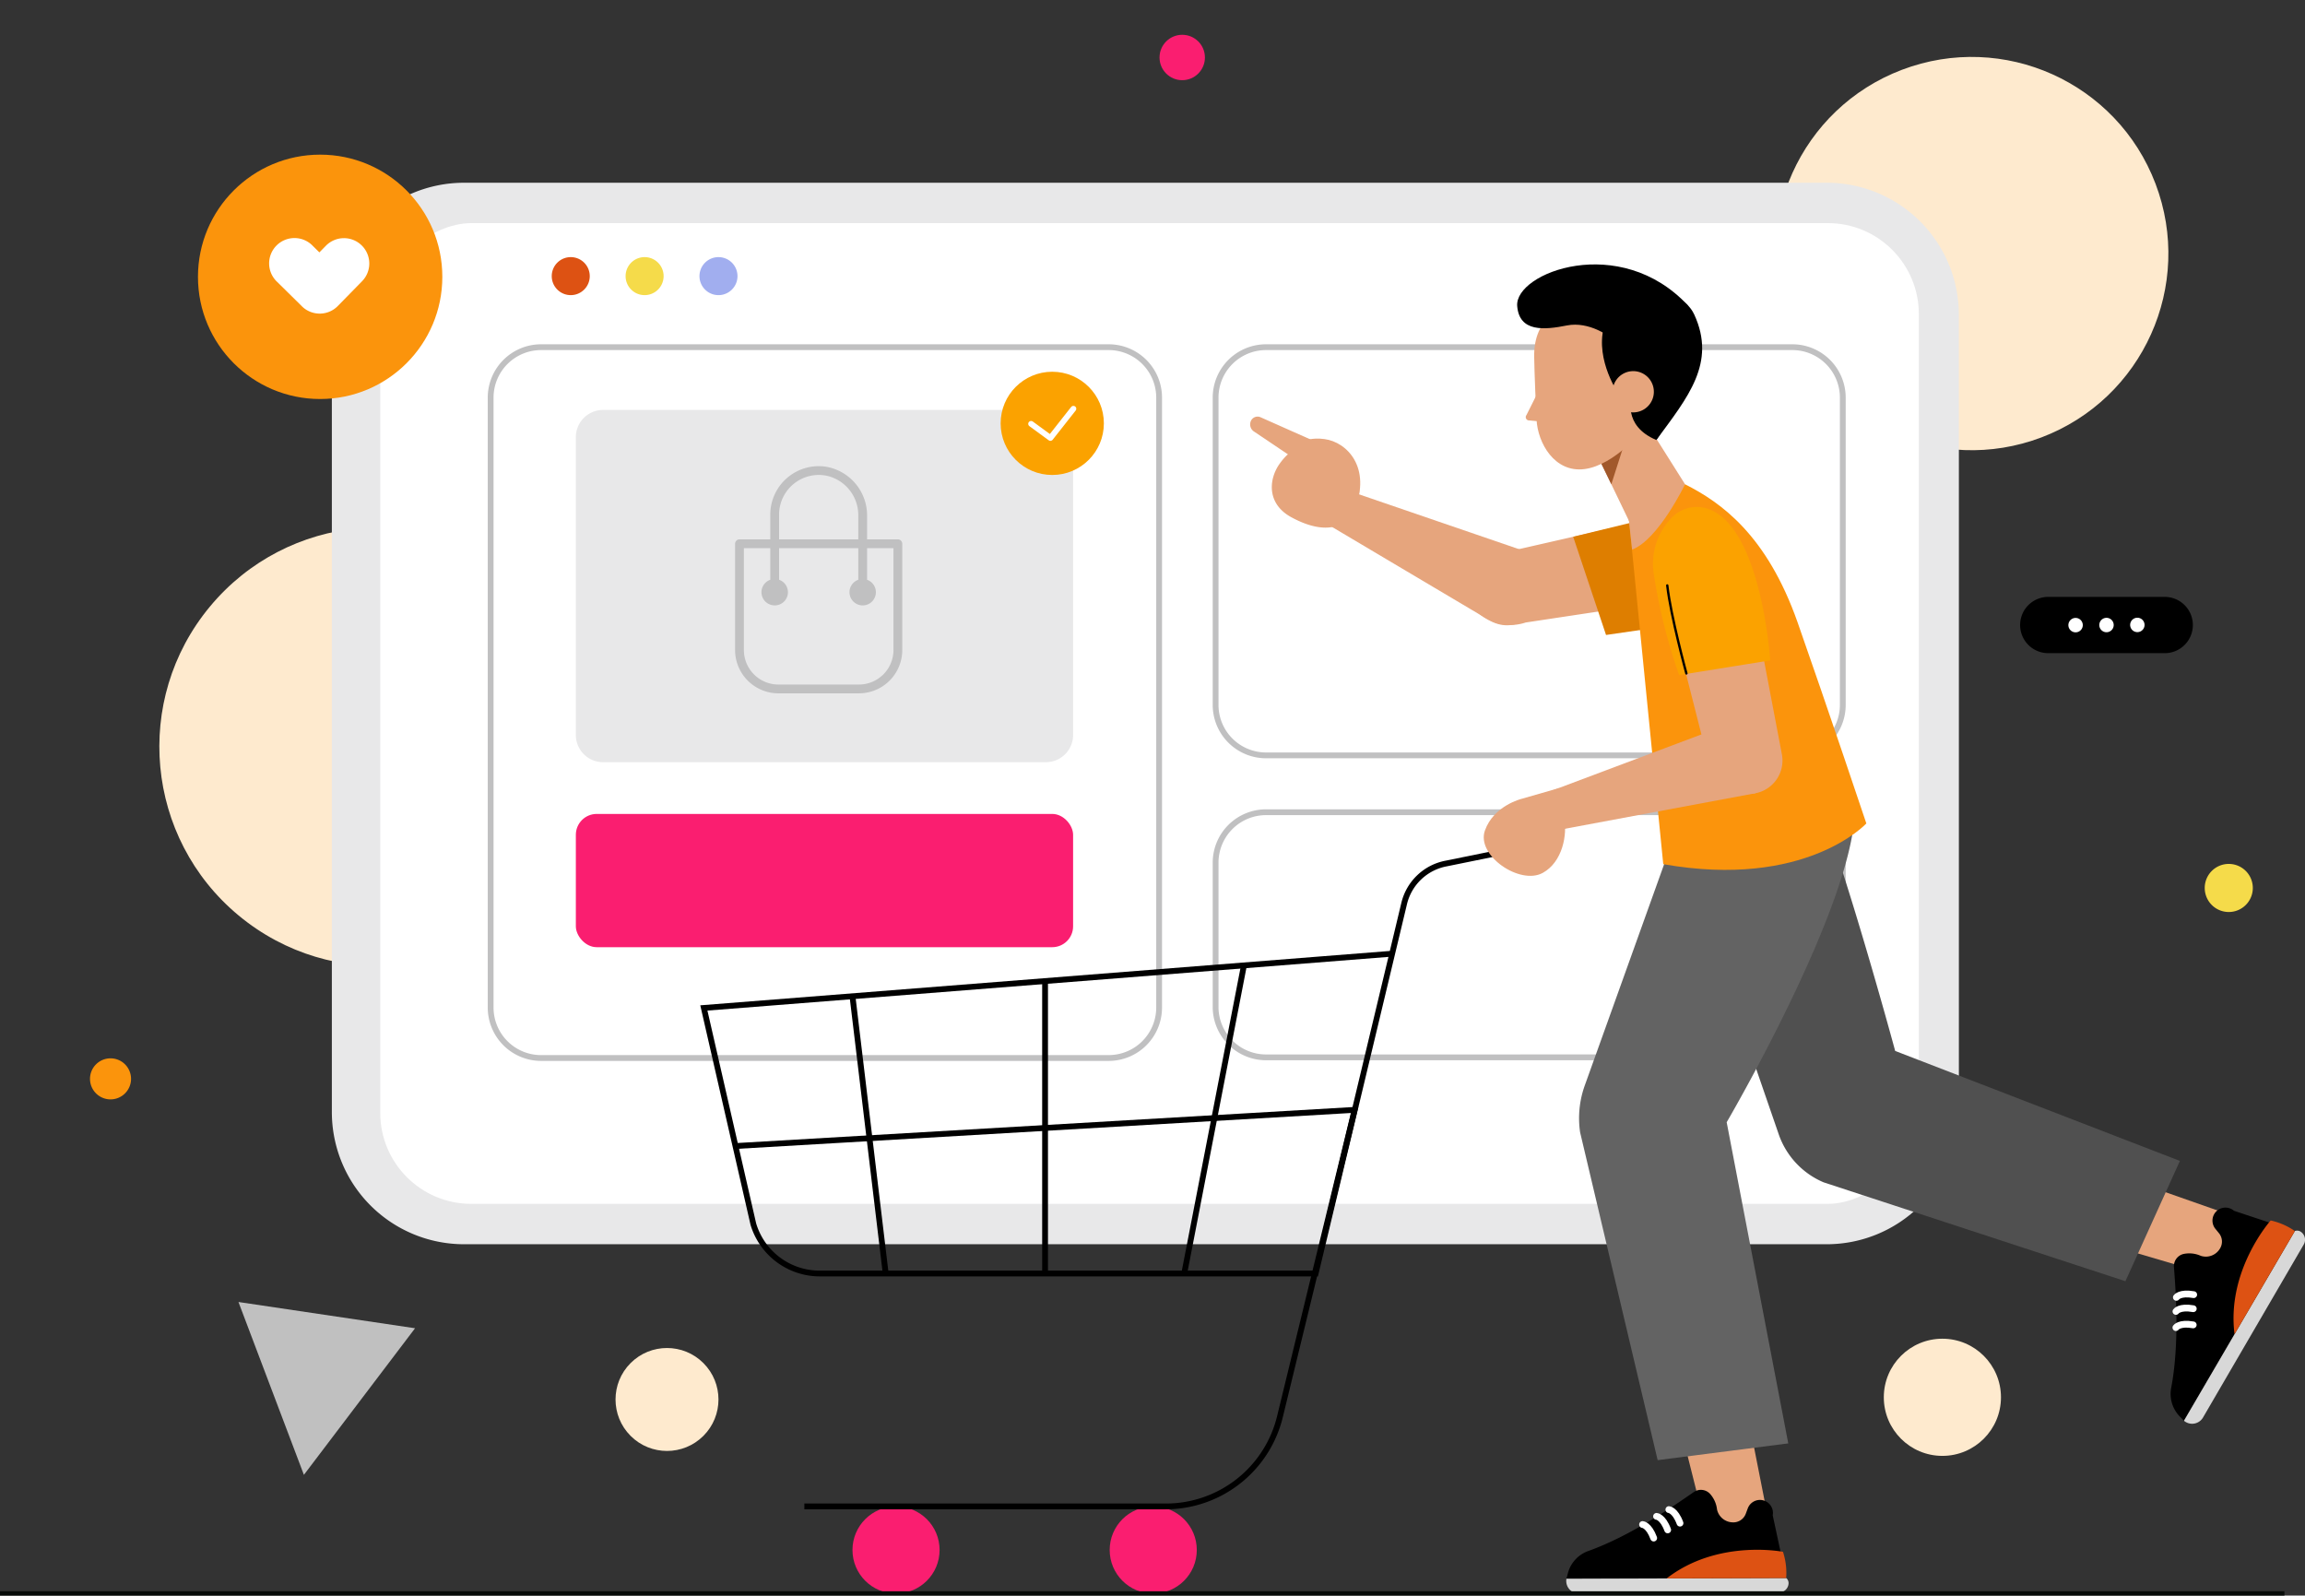 <svg xmlns="http://www.w3.org/2000/svg" width="397.664" height="275.264" viewBox="0 0 397.664 275.264">
  <rect x="0" y="0" width="397.664" height="275.264" fill="#333333" stroke="none"/>
  <g id="Group_57030" data-name="Group 57030" transform="translate(-264.739 -110.363)">
    <g id="Group_56995" data-name="Group 56995">
      <g id="Group_56970" data-name="Group 56970">
        <circle id="Ellipse_4" data-name="Ellipse 4" cx="10.106" cy="10.106" r="10.106" transform="translate(589.738 341.319)" fill="#feeace"/>
        <circle id="Ellipse_5" data-name="Ellipse 5" cx="37.841" cy="37.841" r="37.841" transform="translate(276.788 244.15) rotate(-50.328)" fill="#feeace"/>
        <path id="Path_4796" data-name="Path 4796" d="M287.347,296.489a3.54,3.54,0,1,1-3.54-3.541A3.54,3.54,0,0,1,287.347,296.489Z" fill="#fb940c"/>
        <path id="Path_4797" data-name="Path 4797" d="M653.4,263.553a4.148,4.148,0,1,1-4.148-4.147A4.148,4.148,0,0,1,653.4,263.553Z" fill="#f5db4a"/>
        <circle id="Ellipse_6" data-name="Ellipse 6" cx="3.916" cy="3.916" r="3.916" transform="translate(464.784 116.365)" fill="#fa1e70"/>
        <circle id="Ellipse_7" data-name="Ellipse 7" cx="8.88" cy="8.88" r="8.88" transform="translate(367.254 351.802) rotate(-45)" fill="#feeace"/>
        <circle id="Ellipse_8" data-name="Ellipse 8" cx="33.917" cy="33.917" r="33.917" transform="translate(561.162 134.44) rotate(-20.79)" fill="#feeace"/>
        <path id="Path_4798" data-name="Path 4798" d="M336.346,339.513l-30.467-4.529,11.29,29.819Z" fill="silver"/>
      </g>
      <g id="Group_56988" data-name="Group 56988">
        <g id="Group_56971" data-name="Group 56971">
          <path id="Path_4799" data-name="Path 4799" d="M602.689,302.219V164.69a22.8,22.8,0,0,0-22.8-22.8H344.792a22.8,22.8,0,0,0-22.8,22.8V302.219a22.8,22.8,0,0,0,22.8,22.8H579.885A22.8,22.8,0,0,0,602.689,302.219Z" fill="#e8e8e9"/>
          <rect id="Rectangle_9" data-name="Rectangle 9" width="169.198" height="265.439" rx="15.699" transform="translate(595.78 148.855) rotate(90)" fill="#fff"/>
        </g>
        <g id="Group_56987" data-name="Group 56987">
          <g id="Group_56985" data-name="Group 56985">
            <g id="Group_56975" data-name="Group 56975">
              <g id="Group_56972" data-name="Group 56972">
                <path id="Rectangle_10" data-name="Rectangle 10" d="M8.7-.5h97.927a9.208,9.208,0,0,1,9.2,9.2V113.932a9.208,9.208,0,0,1-9.2,9.2H8.7a9.208,9.208,0,0,1-9.2-9.2V8.7A9.208,9.208,0,0,1,8.7-.5Zm97.927,122.629a8.207,8.207,0,0,0,8.2-8.2V8.7a8.207,8.207,0,0,0-8.2-8.2H8.7A8.207,8.207,0,0,0,.5,8.7V113.932a8.207,8.207,0,0,0,8.2,8.2Z" transform="translate(349.387 170.259)" fill="#c0c0c1"/>
              </g>
              <g id="Group_56973" data-name="Group 56973">
                <path id="Rectangle_11" data-name="Rectangle 11" d="M8.7-.5H99.505a9.208,9.208,0,0,1,9.2,9.2V61.722a9.208,9.208,0,0,1-9.2,9.2H8.7a9.208,9.208,0,0,1-9.2-9.2V8.7A9.208,9.208,0,0,1,8.7-.5ZM99.505,69.919a8.207,8.207,0,0,0,8.2-8.2V8.7a8.207,8.207,0,0,0-8.2-8.2H8.7A8.207,8.207,0,0,0,.5,8.7V61.722a8.207,8.207,0,0,0,8.2,8.2Z" transform="translate(474.457 170.259)" fill="#c0c0c1"/>
              </g>
              <g id="Group_56974" data-name="Group 56974">
                <path id="Rectangle_12" data-name="Rectangle 12" d="M8.7-.5H99.505a9.208,9.208,0,0,1,9.2,9.2v24.89a9.208,9.208,0,0,1-9.2,9.2H8.7a9.208,9.208,0,0,1-9.2-9.2V8.7A9.208,9.208,0,0,1,8.7-.5ZM99.505,41.785a8.207,8.207,0,0,0,8.2-8.2V8.7a8.207,8.207,0,0,0-8.2-8.2H8.7A8.207,8.207,0,0,0,.5,8.7v24.89a8.207,8.207,0,0,0,8.2,8.2Z" transform="translate(474.457 250.488)" fill="#c0c0c1"/>
              </g>
            </g>
            <g id="Group_56984" data-name="Group 56984">
              <g id="Group_56976" data-name="Group 56976">
                <rect id="Rectangle_13" data-name="Rectangle 13" width="85.787" height="22.991" rx="3.599" transform="translate(364.086 250.782)" fill="#fa1e70"/>
              </g>
              <g id="Group_56983" data-name="Group 56983">
                <g id="Group_56981" data-name="Group 56981">
                  <g id="Group_56977" data-name="Group 56977">
                    <path id="Rectangle_14" data-name="Rectangle 14" d="M4.7,0H81.088a4.7,4.7,0,0,1,4.7,4.7V56.072a4.7,4.7,0,0,1-4.7,4.7H4.7a4.7,4.7,0,0,1-4.7-4.7V4.7A4.7,4.7,0,0,1,4.7,0Z" transform="translate(364.086 181.086)" fill="#e8e8e9"/>
                  </g>
                  <g id="Group_56980" data-name="Group 56980">
                    <g id="Group_56979" data-name="Group 56979">
                      <g id="Group_56978" data-name="Group 56978">
                        <path id="Path_4800" data-name="Path 4800" d="M419.643,203.414H414.33v-4.008a8.528,8.528,0,0,0-7.091-8.526,8.361,8.361,0,0,0-9.609,8.256v4.278h-5.313a.759.759,0,0,0-.759.759V222.5a7.477,7.477,0,0,0,7.477,7.477h13.891A7.477,7.477,0,0,0,420.4,222.5V204.173A.759.759,0,0,0,419.643,203.414Zm-20.494-4.278a6.844,6.844,0,0,1,8.362-6.663,6.961,6.961,0,0,1,5.3,6.874v4.067H399.149ZM418.884,222.5a5.965,5.965,0,0,1-5.958,5.959H399.035a5.959,5.959,0,0,1-5.959-5.959V204.932h4.554v5.453a2.275,2.275,0,0,0-1.433,2.765,2.251,2.251,0,0,0,1.576,1.568,2.274,2.274,0,0,0,1.376-4.333v-5.453h13.663v5.453a2.277,2.277,0,1,0,1.519,0v-5.453h4.554V222.5Z" fill="#c0c0c1"/>
                      </g>
                    </g>
                  </g>
                </g>
                <g id="Group_56982" data-name="Group 56982">
                  <circle id="Ellipse_9" data-name="Ellipse 9" cx="8.905" cy="8.905" r="8.905" transform="translate(437.371 174.496)" fill="#fba200"/>
                  <path id="Path_4801" data-name="Path 4801" d="M442.626,183.484l3.333,2.436,3.966-5.037" fill="none" stroke="#fff" stroke-linecap="round" stroke-linejoin="round" stroke-width="0.993"/>
                </g>
              </g>
            </g>
          </g>
          <g id="Group_56986" data-name="Group 56986">
            <path id="Path_4802" data-name="Path 4802" d="M366.485,158a3.279,3.279,0,1,1-3.279-3.279A3.279,3.279,0,0,1,366.485,158Z" fill="#dd5213"/>
            <path id="Path_4803" data-name="Path 4803" d="M379.228,158a3.279,3.279,0,1,1-3.279-3.279A3.279,3.279,0,0,1,379.228,158Z" fill="#f5db4a"/>
            <path id="Path_4804" data-name="Path 4804" d="M391.972,158a3.279,3.279,0,1,1-3.279-3.279A3.279,3.279,0,0,1,391.972,158Z" fill="#a1aeef"/>
          </g>
        </g>
      </g>
      <g id="Group_56994" data-name="Group 56994">
        <g id="Group_56990" data-name="Group 56990">
          <g id="Group_56989" data-name="Group 56989">
            <circle id="Ellipse_10" data-name="Ellipse 10" cx="21.079" cy="21.079" r="21.079" transform="translate(298.892 137.043)" fill="#fb940c"/>
          </g>
          <path id="Path_4805" data-name="Path 4805" d="M327.138,152.7a4.368,4.368,0,0,0-6.183.066l-1.114,1.137-1.146-1.129A4.372,4.372,0,1,0,312.56,159l4.254,4.189c.008.009.014.02.023.029a4.372,4.372,0,0,0,6.183-.065l4.184-4.273A4.373,4.373,0,0,0,327.138,152.7Z" fill="#fff"/>
        </g>
        <g id="Group_56993" data-name="Group 56993">
          <g id="Group_56991" data-name="Group 56991">
            <path id="Path_4806" data-name="Path 4806" d="M638.2,223.048H618.11a4.855,4.855,0,0,1-4.855-4.855h0a4.854,4.854,0,0,1,4.855-4.855H638.2a4.855,4.855,0,0,1,4.855,4.855h0A4.855,4.855,0,0,1,638.2,223.048Z"/>
          </g>
          <g id="Group_56992" data-name="Group 56992">
            <path id="Path_4807" data-name="Path 4807" d="M624.067,218.205a1.243,1.243,0,1,1-1.246-1.238A1.243,1.243,0,0,1,624.067,218.205Z" fill="#fff"/>
            <path id="Path_4808" data-name="Path 4808" d="M629.4,218.189a1.243,1.243,0,1,1-1.246-1.239A1.242,1.242,0,0,1,629.4,218.189Z" fill="#fff"/>
            <path id="Path_4809" data-name="Path 4809" d="M634.723,218.172a1.242,1.242,0,1,1-1.246-1.238A1.242,1.242,0,0,1,634.723,218.172Z" fill="#fff"/>
          </g>
        </g>
      </g>
    </g>
    <g id="Group_57029" data-name="Group 57029">
      <g id="Group_57028" data-name="Group 57028">
        <g id="Group_56997" data-name="Group 56997">
          <g id="Group_56996" data-name="Group 56996">
            <circle id="Ellipse_11" data-name="Ellipse 11" cx="7.515" cy="7.515" r="7.515" transform="translate(456.183 370.251)" fill="#fa1e70"/>
            <circle id="Ellipse_12" data-name="Ellipse 12" cx="7.515" cy="7.515" r="7.515" transform="translate(411.81 370.251)" fill="#fa1e70"/>
            <path id="Path_4810" data-name="Path 4810" d="M492.108,330.569H406.182a12.487,12.487,0,0,1-11.956-8.887l-.009-.033L385.552,283.8l118.965-9.377,1.988-8.306a9.7,9.7,0,0,1,7.686-7.28l17.2-3.5.2.98-17.216,3.5a8.7,8.7,0,0,0-6.9,6.53Zm-96.92-9.159a11.418,11.418,0,0,0,10.993,8.159H491.32l12.953-54.121-117.487,9.26Z"/>
            <path id="Path_4811" data-name="Path 4811" d="M465.83,370.751H403.508v-1H465.83a19.735,19.735,0,0,0,19.288-15.289L497.8,302.377l-106.15,6.2-.058-1,107.5-6.281-13,53.395a20.8,20.8,0,0,1-20.261,16.057Z"/>
            <path id="Line_14" data-name="Line 14" d="M.491,53.253l-.982-.19L9.811-.1l.982.19Z" transform="translate(469.045 276.911)"/>
            <path id="Line_15" data-name="Line 15" d="M5.234,47.894-.5.059.5-.059l5.73,47.835Z" transform="translate(411.81 282.234)"/>
            <path id="Line_16" data-name="Line 16" d="M.5,50.454h-1V0h1Z" transform="translate(445.037 279.615)"/>
          </g>
        </g>
        <g id="Group_57027" data-name="Group 57027">
          <g id="Group_57006" data-name="Group 57006">
            <g id="Group_57001" data-name="Group 57001">
              <g id="Group_57000" data-name="Group 57000">
                <path id="Path_4812" data-name="Path 4812" d="M621.15,322.956l6.407-10.7,24.455,8.586-5.619,9.538Z" fill="#e6a57d"/>
                <g id="Group_56999" data-name="Group 56999">
                  <path id="Path_4813" data-name="Path 4813" d="M647.7,325.82l-.061.093a2.826,2.826,0,0,1-3.206,1.111,4.858,4.858,0,0,0-2.845-.353,2.154,2.154,0,0,0-1.793,2.289c.277,3.785,1.014,12.977-.474,20.826a5.566,5.566,0,0,0,1.5,4.972l.7.71,19.135-32.729-10.5-3.489a2.241,2.241,0,0,0-3.1.149h0a2.243,2.243,0,0,0-.142,2.923l.674.829A2.289,2.289,0,0,1,647.7,325.82Z"/>
                  <path id="Path_4814" data-name="Path 4814" d="M660.658,322.739a1.146,1.146,0,0,1,1.084.173,1.656,1.656,0,0,1,.418,2.2L644.8,354.924a2.172,2.172,0,0,1-3.281.544h0Z" fill="#d8d8d8"/>
                  <g id="Group_56998" data-name="Group 56998">
                    <path id="Path_4815" data-name="Path 4815" d="M640.213,334.185s.59-.895,2.987-.469" fill="none" stroke="#fff" stroke-linecap="round" stroke-linejoin="round" stroke-width="1.172"/>
                    <path id="Path_4816" data-name="Path 4816" d="M640.14,336.61s.591-.895,2.988-.469" fill="none" stroke="#fff" stroke-linecap="round" stroke-linejoin="round" stroke-width="1.172"/>
                    <path id="Path_4817" data-name="Path 4817" d="M640.13,339.4s.591-.894,2.988-.468" fill="none" stroke="#fff" stroke-linecap="round" stroke-linejoin="round" stroke-width="1.172"/>
                  </g>
                  <path id="Path_4818" data-name="Path 4818" d="M656.482,320.92s-7.644,8.555-6.235,19.622l10.411-17.8A11.791,11.791,0,0,0,656.482,320.92Z" fill="#dd5213"/>
                </g>
              </g>
              <path id="Path_4819" data-name="Path 4819" d="M558.962,269.388l12.591,36.5a13.945,13.945,0,0,0,7.734,8.423l.076.031L631.422,331.4l9.4-20.759L591.7,291.673s-12.734-47.032-17.4-51.678Z" fill="#505050"/>
            </g>
            <g id="Group_57005" data-name="Group 57005">
              <g id="Group_57004" data-name="Group 57004">
                <path id="Path_4820" data-name="Path 4820" d="M552.656,348.674l12.47.091,5.014,25.429h-11.07Z" fill="#e6a57d"/>
                <g id="Group_57003" data-name="Group 57003">
                  <path id="Path_4821" data-name="Path 4821" d="M563.662,373l-.11-.006a2.825,2.825,0,0,1-2.585-2.2,4.853,4.853,0,0,0-1.139-2.631,2.155,2.155,0,0,0-2.883-.383c-3.12,2.16-10.666,7.461-18.184,10.162a5.568,5.568,0,0,0-3.523,3.816l-.254.967,37.911-.124-2.322-10.818a2.243,2.243,0,0,0-1.7-2.594h0a2.244,2.244,0,0,0-2.59,1.362l-.373,1A2.291,2.291,0,0,1,563.662,373Z"/>
                  <path id="Path_4822" data-name="Path 4822" d="M572.9,382.605a1.146,1.146,0,0,1,.4,1.021,1.656,1.656,0,0,1-1.682,1.476l-34.5.178a2.171,2.171,0,0,1-2.133-2.551h0Z" fill="#d8d8d8"/>
                  <g id="Group_57002" data-name="Group 57002">
                    <path id="Path_4823" data-name="Path 4823" d="M552.656,370.8s1.071.055,1.921,2.336" fill="none" stroke="#fff" stroke-linecap="round" stroke-linejoin="round" stroke-width="1.172"/>
                    <path id="Path_4824" data-name="Path 4824" d="M550.53,371.966s1.071.055,1.921,2.336" fill="none" stroke="#fff" stroke-linecap="round" stroke-linejoin="round" stroke-width="1.172"/>
                    <path id="Path_4825" data-name="Path 4825" d="M548.118,373.375s1.071.055,1.92,2.337" fill="none" stroke="#fff" stroke-linecap="round" stroke-linejoin="round" stroke-width="1.172"/>
                  </g>
                  <path id="Path_4826" data-name="Path 4826" d="M572.343,378.083s-11.251-2.244-20.071,4.588l20.623-.066A11.778,11.778,0,0,0,572.343,378.083Z" fill="#dd5213"/>
                </g>
              </g>
              <path id="Path_4827" data-name="Path 4827" d="M554.887,250.963l-16.744,46.679a16.709,16.709,0,0,0-.8,8.069l13.378,56.558,22.534-2.892L562.63,303.972s23.025-39.343,22.092-55.161Z" fill="#636363"/>
            </g>
          </g>
          <g id="Group_57013" data-name="Group 57013">
            <path id="Path_4828" data-name="Path 4828" d="M540.307,188.872l5.994,12.45,9.148-7.408-8.941-14.184Z" fill="#e6a57d"/>
            <path id="Path_4829" data-name="Path 4829" d="M542.728,193.913l2.328-7.284-4.58,2.659Z" fill="#a1582b"/>
            <path id="Path_4830" data-name="Path 4830" d="M535.067,163.186s-5.853,1.411-5.644,8.884c0,0,.028,2.85.4,10.64.2,4.117,3.134,9.252,8.293,8.577,2.5-.328,5.087-1.935,7.384-3.985l3.2-3.454c7.357-9.519-1-23.309-12.774-20.857C535.642,163.05,535.356,163.114,535.067,163.186Z" fill="#e6a57d"/>
            <path id="Path_4831" data-name="Path 4831" d="M530.224,177.711l-2.138,4.262a.571.571,0,0,0,.421.923l2.715.246Z" fill="#e6a57d"/>
            <path id="Path_4838" data-name="Path 4838" d="M546.269,178.827s-1.716,4.943,4.223,7.445c0,0,13.226-18.136-6.207-24.264l-1.078,1.867Z"/>
            <path id="Path_4839" data-name="Path 4839" d="M552.137,164.865c-.028.856-.906,7.34-.906,7.34l-7.194,6.195s-4.087-5.8-2.6-11.6C541.437,166.8,552.243,161.645,552.137,164.865Z"/>
            <g id="Group_57012" data-name="Group 57012">
              <g id="Group_57011" data-name="Group 57011">
                <path id="Path_4840" data-name="Path 4840" d="M550.024,177.408a3.559,3.559,0,1,1-4.059-2.976A3.558,3.558,0,0,1,550.024,177.408Z" fill="#e6a57d"/>
              </g>
            </g>
            <path id="Path_4841" data-name="Path 4841" d="M543.028,159.541s11.417-.542,14.009,5.089c3.85,8.363-1.13,14.29-6.545,21.642l.739-14.067Z"/>
            <path id="Path_4842" data-name="Path 4842" d="M542.534,168.531s-3.589-2.792-7.467-2.021-8.209,1.2-8.577-3.344c-.469-5.793,17.755-12.713,29.471-.087l-9.276,4.874Z"/>
          </g>
          <g id="Group_57026" data-name="Group 57026">
            <g id="Group_57020" data-name="Group 57020">
              <g id="Group_57016" data-name="Group 57016">
                <g id="Group_57014" data-name="Group 57014">
                  <path id="Path_4843" data-name="Path 4843" d="M487.484,199.576c4.928,2.7,9.058,2.481,10.952-1.308a7.67,7.67,0,0,0-3.43-10.289c-3.789-1.894-7.042-1.065-9.5,2.387C483.583,193.074,483.286,197.273,487.484,199.576Z" fill="#e6a57d"/>
                  <path id="Path_4844" data-name="Path 4844" d="M488.241,188.057s.615-2.511,4.978-1.948c3.991.514,8.118,5.008,5.217,12.159Z" fill="#e6a57d"/>
                  <path id="Path_4845" data-name="Path 4845" d="M488.8,190.005l-7.656-5.154a1.469,1.469,0,0,1-.559-1.948h0a1.265,1.265,0,0,1,1.625-.557l9.1,4.046Z" fill="#e6a57d"/>
                </g>
                <g id="Group_57015" data-name="Group 57015">
                  <path id="Path_4846" data-name="Path 4846" d="M527.367,205.3l-30.45-10.436L493,200.355l28.7,17.029c4.113,2.386,8.371-.519,9.765-5.065h0C532.544,208.784,530.726,206.847,527.367,205.3Z" fill="#e6a57d"/>
                </g>
              </g>
              <g id="Group_57019" data-name="Group 57019">
                <g id="Group_57017" data-name="Group 57017">
                  <path id="Path_4847" data-name="Path 4847" d="M553.624,198.98l-31.286,7.137c-4.077,1.706-6.437,2.168-5.021,6.355h0a8.417,8.417,0,0,0,10.638,5.285l30.389-4.584c4.2-1.4,7.073-4.409,6.543-8.807h0C564.147,198.221,559.334,196.59,553.624,198.98Z" fill="#e6a57d"/>
                </g>
                <g id="Group_57018" data-name="Group 57018">
                  <path id="Path_4848" data-name="Path 4848" d="M536.15,202.966l5.666,16.941,18.727-2.718-1.34-19.84Z" fill="#de7e00"/>
                </g>
              </g>
            </g>
            <g id="Group_57021" data-name="Group 57021">
              <path id="Path_4849" data-name="Path 4849" d="M545.787,200.112l5.9,59.337c24.574,4.344,35.039-7.025,35.039-7.025s-6.795-20.276-11.851-34.66c-5.314-15.116-13.192-20.7-19.425-23.851Z" fill="#fb940c"/>
              <path id="Path_4850" data-name="Path 4850" d="M555.448,193.913s-4.6,9.558-9.134,11.265l-.572-5.2,6.173-4.358Z" fill="#e6a57d"/>
            </g>
            <g id="Group_57025" data-name="Group 57025">
              <g id="Group_57022" data-name="Group 57022">
                <path id="Path_4851" data-name="Path 4851" d="M562.469,235.488l-30.119,11.323-.031,6.983,35.273-6.583Z" fill="#e6a57d"/>
                <path id="Path_4852" data-name="Path 4852" d="M520.921,253.644c1.534-4.317,6.338-5.469,6.338-5.469l6.514-1.87,2.959,3.089-2.156,2.056c.609,2.881-.264,7.621-3.668,9.5C526.983,263.125,519.386,257.961,520.921,253.644Z" fill="#e6a57d"/>
              </g>
              <g id="Group_57024" data-name="Group 57024">
                <path id="Path_4853" data-name="Path 4853" d="M553.01,216.388l6.772,26.6c.75,2.944,4.812,4.8,7.8,4.228h0a5.748,5.748,0,0,0,4.571-6.721l-5.1-26.778Z" fill="#e6a57d"/>
                <g id="Group_57023" data-name="Group 57023">
                  <path id="Path_4854" data-name="Path 4854" d="M558.044,197.844a6.022,6.022,0,0,0-4.947,1.889,11.388,11.388,0,0,0-3,9.951,96.259,96.259,0,0,0,4.329,17.142l15.716-2.529S568.5,199.073,558.044,197.844Z" fill="#fba200"/>
                  <path id="Path_4855" data-name="Path 4855" d="M555.679,226.547h0s-2.69-9.816-3.3-15.186" fill="none" stroke="#000" stroke-linecap="round" stroke-linejoin="round" stroke-width="0.406"/>
                </g>
              </g>
            </g>
          </g>
        </g>
      </g>
      <line id="Line_17" data-name="Line 17" x2="394.113" transform="translate(264.739 385.258)" fill="none" stroke="#070c09" stroke-miterlimit="10" stroke-width="0.739"/>
    </g>
  </g>
</svg>
